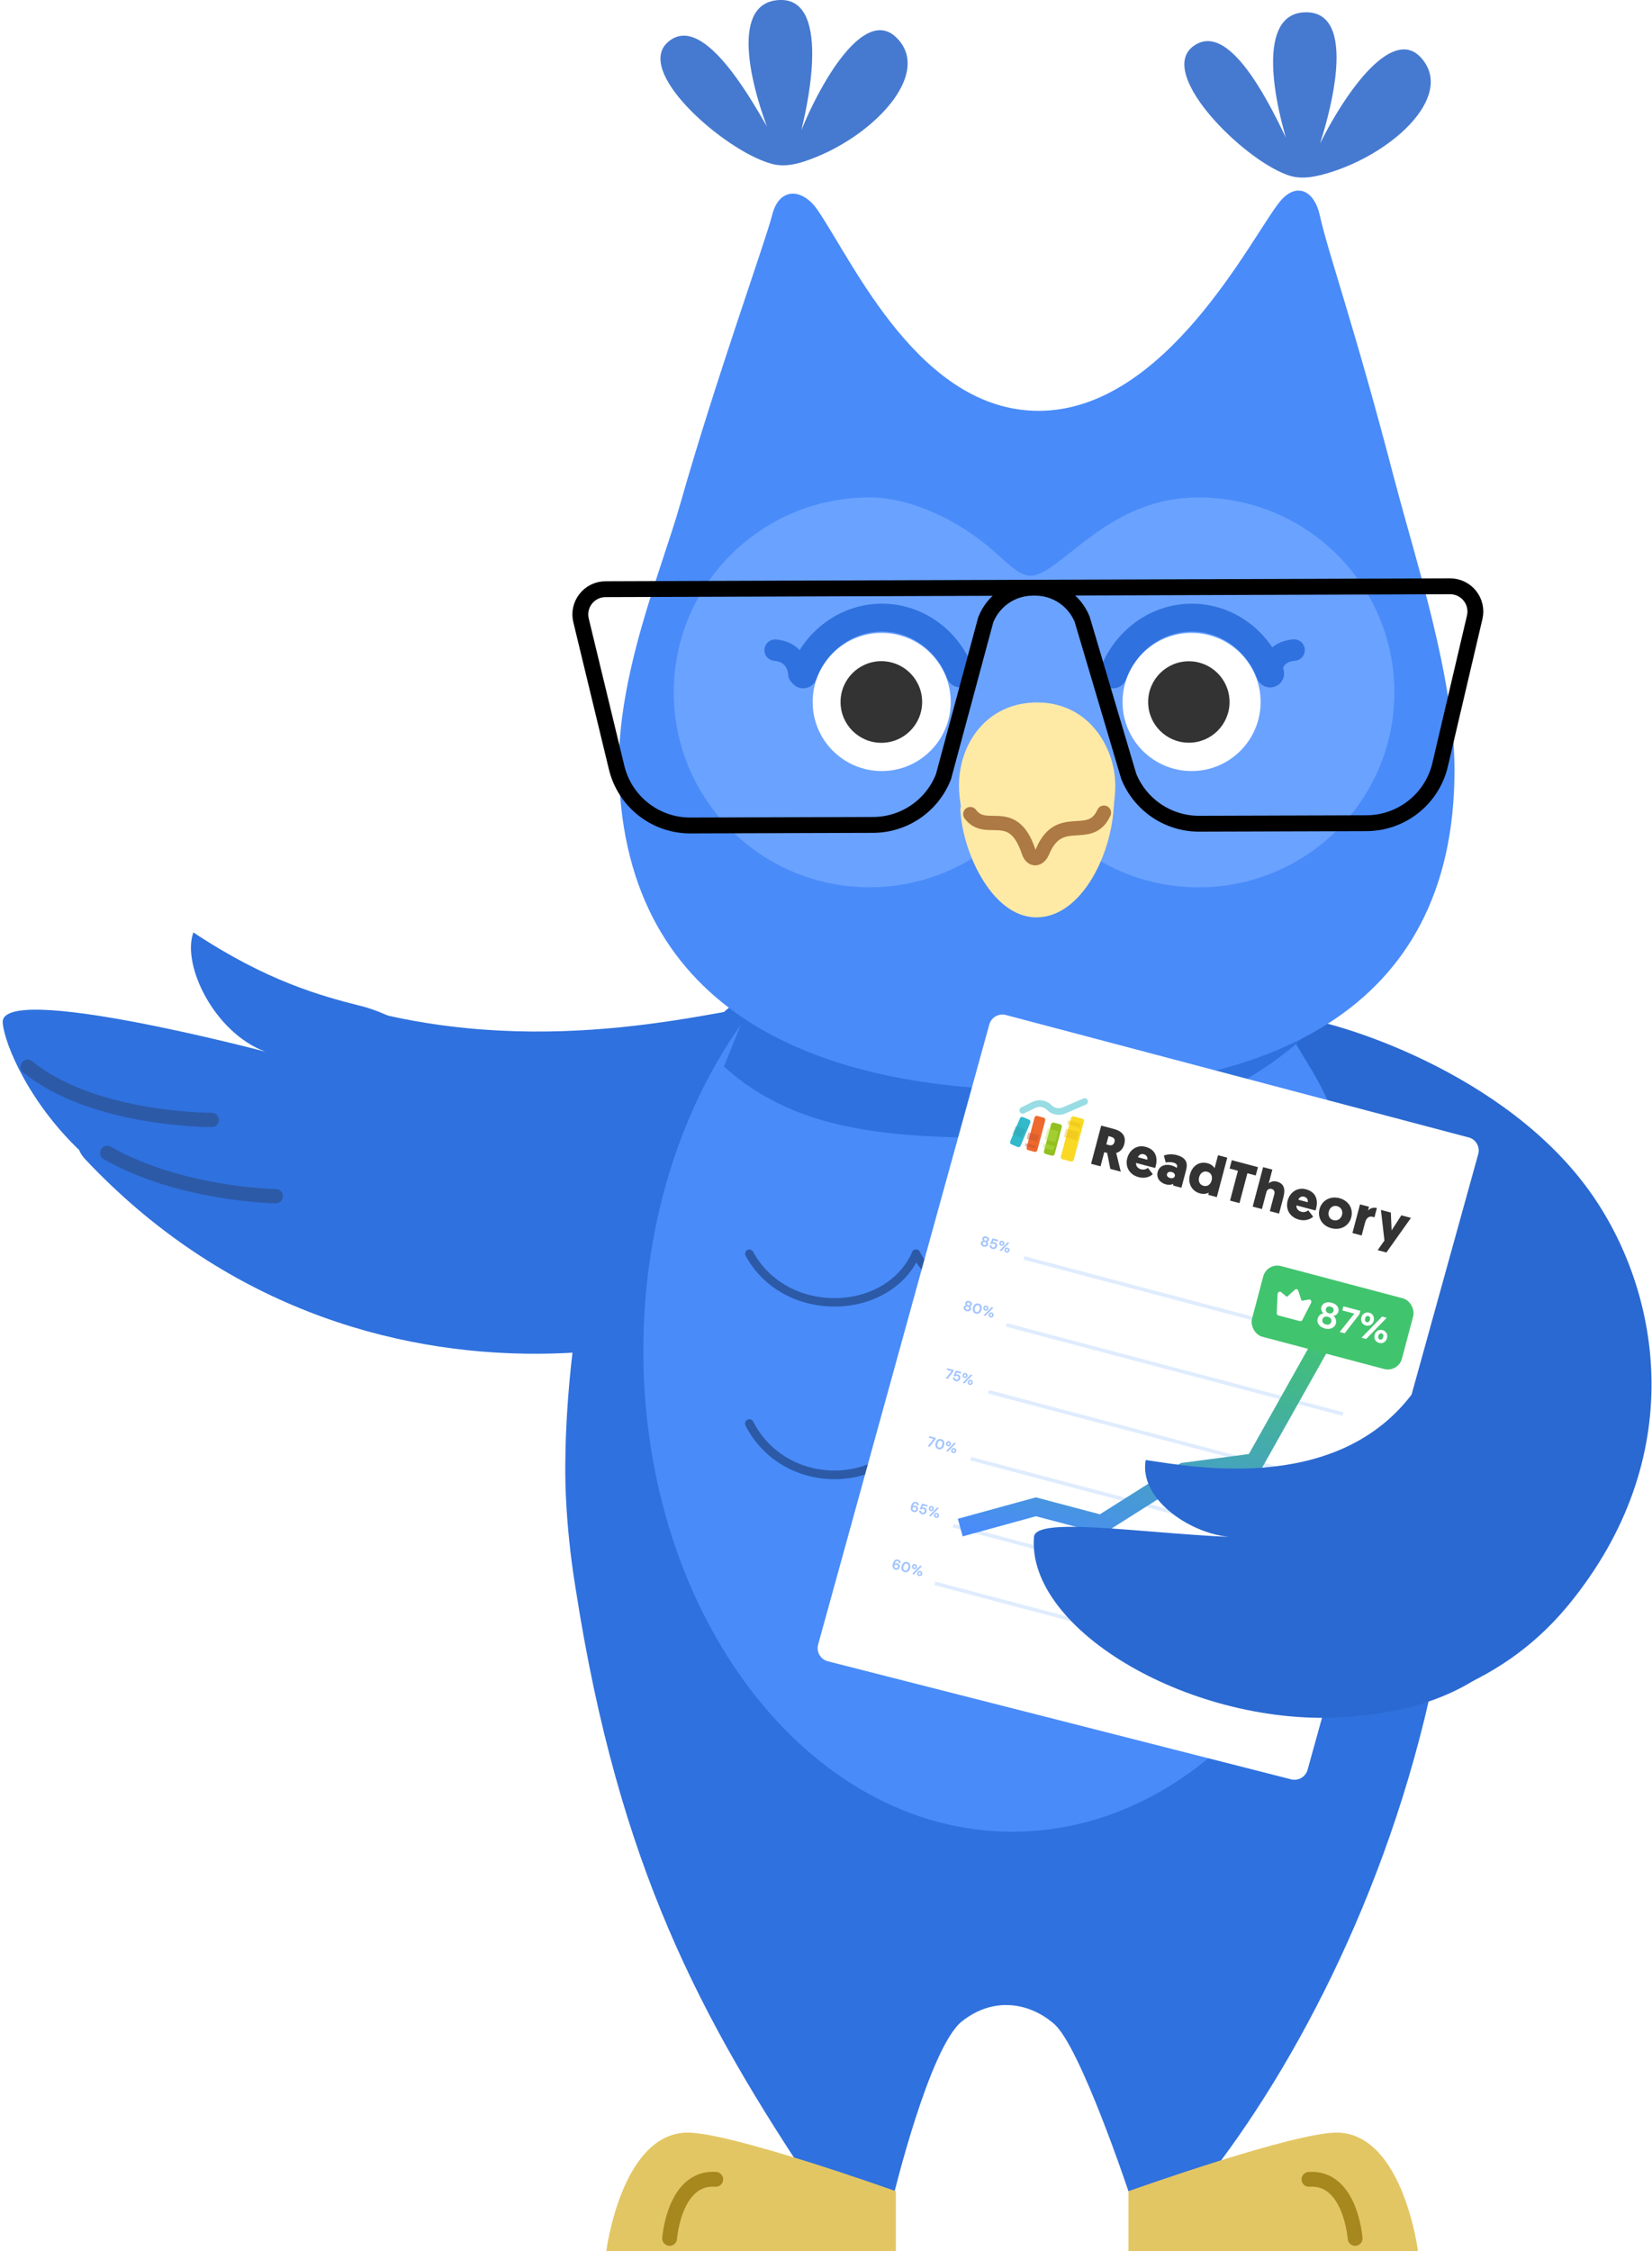 <svg width="453" height="617" viewBox="0 0 453 617" fill="none" xmlns="http://www.w3.org/2000/svg">
<g clip-path="url(#clip0_7536_5399)">
<path d="M98.861 275.714C88.13 272.985 73.248 269.004 53.026 255.57C49.789 264.526 58.744 283.011 72.752 288.259C72.752 288.259 -0.028 269.004 0.743 280.296C1.513 291.588 28.797 349.146 98.6 334.642C116.237 330.974 127.398 317.358 125.244 302.006C122.803 284.604 106.746 277.698 98.835 275.687L98.861 275.714Z" fill="#2F71DE"/>
<path d="M98.862 276.522C151.695 290.83 198.456 276.065 212.124 275.295C265.583 272.266 257.594 323.192 239.878 340.751C207.66 372.669 98.458 397.238 23.59 317.983C11.462 305.151 55.691 311.195 78.693 303.088C95.847 297.044 90.703 274.316 98.862 276.522Z" fill="#2F71DE"/>
<path d="M58.056 306.978C58.056 306.978 25.55 307.096 7.6 292.409" stroke="#2C5AA7" stroke-width="3.916" stroke-linecap="round"/>
<path d="M75.615 327.867C75.615 327.867 49.454 327.489 29.415 316.014" stroke="#2C5AA7" stroke-width="3.916" stroke-linecap="round"/>
<path d="M168.402 321.613C187.684 274.616 220.242 252.867 280.045 252.933C333.961 252.998 366.662 272.058 386.479 315.778C397.197 339.432 403.581 380.137 400.944 412.995C399.678 428.7 397.223 444.718 393.124 460.07C380.54 520.004 352.903 570.512 328.138 600.76L309.431 600.603C309.431 600.603 296.246 561.047 289.092 554.781C282.408 548.933 272.513 547.105 263.766 554.05C254.784 561.178 244.889 602.339 244.889 602.339L223.819 600.616C191.992 553.123 169.695 511.44 157.88 435.645C156.418 426.768 155.556 418.191 155.178 410.241C154.173 389.262 157.475 348.257 168.402 321.626V321.613Z" fill="#2F71DE"/>
<path d="M187.8 584.547C198.935 583.894 245.658 600.604 245.658 600.604V617H166.26C166.26 617 170.241 585.578 187.8 584.547Z" fill="#E3C664"/>
<path d="M367.289 584.547C356.153 583.894 309.43 600.604 309.43 600.604V617H388.829C388.829 617 384.847 585.578 367.289 584.547Z" fill="#E3C664"/>
<path d="M327.251 12.649C337.578 5.078 349.51 30.365 356.781 46.918C356.102 45.221 355.032 45.221 354.353 43.263C348.805 27.101 344.745 3.825 357.773 3.368C372.42 2.859 365.554 30.743 359.327 46.879C360.136 44.947 359.457 44.594 360.462 42.44C368.152 25.978 381.546 7.062 389.561 15.704C399.496 26.396 380.932 43.197 362.303 47.949C356.455 49.437 353.778 48.354 351.337 47.257C338.988 41.774 317.46 19.83 327.238 12.649H327.251Z" fill="#467AD0"/>
<path d="M183.253 11.447C193.017 3.171 206.699 27.57 215.106 43.575C214.31 41.917 213.239 42.008 212.43 40.089C205.772 24.358 200.093 1.422 213.056 0.051C227.625 -1.49 222.73 26.813 217.638 43.34C218.317 41.356 217.612 41.042 218.461 38.836C224.975 21.878 237.025 2.074 245.628 10.129C256.28 20.103 238.944 38.157 220.693 44.202C214.962 46.094 212.221 45.194 209.701 44.28C196.999 39.672 173.984 19.293 183.253 11.447Z" fill="#467AD0"/>
<path d="M277.606 502.068C221.715 502.068 176.407 443.024 176.407 370.19C176.407 297.356 221.715 238.313 277.606 238.313C333.497 238.313 378.806 297.356 378.806 370.19C378.806 443.024 333.497 502.068 277.606 502.068Z" fill="#498BF9"/>
<path d="M367.673 343.637C359.918 361.038 331.786 361.796 321.956 343.637" stroke="#2C5AA7" stroke-width="2.311" stroke-linecap="round"/>
<path d="M369.02 390.191C361.265 408.533 333.132 409.342 323.302 390.191" stroke="#2C5AA7" stroke-width="2.376" stroke-linecap="round"/>
<path d="M332.286 440.267C324.531 456.689 296.399 457.407 286.568 440.267" stroke="#2C5AA7" stroke-width="2.245" stroke-linecap="round"/>
<path d="M366.426 306.979C378.331 340.412 393.971 372.787 374.467 396.064C357.327 416.533 304.612 400.006 300.526 407.225C297.04 413.387 315.304 423.7 315.304 423.7C315.304 423.7 268.999 416.585 268.281 421.559C264.639 446.95 305.578 468.491 347.418 470.579C388.357 472.629 414.127 459.483 430.315 439.64C463.056 399.51 455.536 355.059 436.855 327.879C413.187 293.441 364.794 279.538 355.786 278.964C347.288 278.415 360.851 291.353 366.413 306.992L366.426 306.979Z" fill="#2A69D1"/>
<path fill-rule="evenodd" clip-rule="evenodd" d="M196.57 246.029H382.585C367.794 289.945 325.08 311.877 278.018 311.877C247.118 311.877 219.35 311.224 198.515 292.334L211.792 259.41C211.792 259.41 209.586 255.481 196.57 246.042V246.029Z" fill="#2F71DE"/>
<path d="M296.898 343.637C289.144 361.038 261.011 361.796 251.181 343.637" stroke="#2C5AA7" stroke-width="2.311" stroke-linecap="round"/>
<path d="M251.197 343.637C243.443 361.038 215.31 361.796 205.48 343.637" stroke="#2C5AA7" stroke-width="2.311" stroke-linecap="round"/>
<path d="M298.245 390.191C290.491 408.533 262.358 409.342 252.528 390.191" stroke="#2C5AA7" stroke-width="2.376" stroke-linecap="round"/>
<path d="M251.197 390.191C243.443 408.533 215.31 409.342 205.48 390.191" stroke="#2C5AA7" stroke-width="2.376" stroke-linecap="round"/>
<path fill-rule="evenodd" clip-rule="evenodd" d="M382.565 132.177C371.377 89.175 364.197 69.423 361.913 59.058C360.372 52.048 355.372 49.789 350.869 55.377C343.205 64.906 319.72 112.634 284.786 112.608C252.189 112.595 234.069 72.021 224.2 57.583C219.996 51.434 213.665 51.343 211.772 58.81C209.879 66.277 196.145 104.292 186.55 138.077C181.394 156.249 169.044 185.165 169.723 211.862C171.407 278.415 225.544 298.819 285.465 298.819C345.386 298.819 398.844 278.571 398.844 211.079C398.844 185.583 387.957 152.868 382.578 132.164L382.565 132.177Z" fill="#498BF9"/>
<path fill-rule="evenodd" clip-rule="evenodd" d="M283.558 218.793C293.127 233.493 309.759 243.218 328.662 243.218C358.322 243.218 382.356 219.302 382.356 189.786C382.356 160.269 358.309 136.353 328.662 136.353C312.448 136.353 301.887 144.747 293.088 151.758C282.214 160.426 281.666 159.251 272.906 151.405C262.88 142.424 249.577 136.34 238.442 136.34C208.782 136.34 184.748 160.256 184.748 189.773C184.748 219.289 208.795 243.205 238.442 243.205C257.358 243.205 273.976 233.48 283.545 218.78L283.558 218.793Z" fill="#6AA2FF"/>
<path d="M326.746 211.342C316.292 211.342 307.817 202.867 307.817 192.413C307.817 181.958 316.292 173.483 326.746 173.483C337.201 173.483 345.676 181.958 345.676 192.413C345.676 202.867 337.201 211.342 326.746 211.342Z" fill="white"/>
<path d="M325.998 203.575C319.834 203.575 314.836 198.578 314.836 192.413C314.836 186.249 319.834 181.251 325.998 181.251C332.162 181.251 337.16 186.249 337.16 192.413C337.16 198.578 332.162 203.575 325.998 203.575Z" fill="#333333"/>
<path d="M241.771 211.342C231.317 211.342 222.842 202.867 222.842 192.413C222.842 181.958 231.317 173.483 241.771 173.483C252.225 173.483 260.7 181.958 260.7 192.413C260.7 202.867 252.225 211.342 241.771 211.342Z" fill="white"/>
<path d="M263.309 184.591C259.915 175.622 251.573 169.291 241.821 169.291C232.07 169.291 223.571 175.74 220.242 184.839" stroke="#2F71DE" stroke-width="7.65" stroke-linecap="round" stroke-linejoin="round"/>
<path d="M348.285 184.591C344.89 175.622 336.549 169.291 326.797 169.291C317.045 169.291 308.546 175.74 305.218 184.839" stroke="#2F71DE" stroke-width="7.65" stroke-linecap="round" stroke-linejoin="round"/>
<path d="M241.677 203.6C235.499 203.6 230.49 198.591 230.49 192.412C230.49 186.234 235.499 181.225 241.677 181.225C247.856 181.225 252.865 186.234 252.865 192.412C252.865 198.591 247.856 203.6 241.677 203.6Z" fill="#333333"/>
<path d="M305.828 215.142C305.828 229.398 296.389 250.142 283.752 250.142C271.115 250.142 263.022 226.682 262.969 215.403C262.917 203.915 270.515 192.545 284.392 192.545C298.948 192.545 305.815 205.403 305.815 215.142H305.828Z" fill="#FEEAA5"/>
<path d="M305.476 219.016C305.476 233.272 296.82 251.444 284.197 251.444C271.573 251.444 263.374 232.227 263.322 220.948C266.586 229.29 271.964 237.932 284.197 237.932C295.724 237.932 302.917 227.671 305.476 219.016Z" fill="#FEEAA5"/>
<path d="M266.069 223.142C270.39 229.042 277.727 220.439 282.061 233.442C282.857 235.909 284.894 235.752 285.86 233.442C290.533 222.215 298.901 231.17 302.713 222.75" stroke="#AD7944" stroke-width="3.916" stroke-linecap="round"/>
<path d="M166.04 161.496L397.616 160.7C402.094 160.687 405.41 164.851 404.378 169.212L394.901 209.603C392.707 218.963 384.365 225.595 374.744 225.634L328.844 225.777C320.359 225.803 312.722 220.673 309.523 212.814L296.743 169.734C294.615 164.499 289.524 161.079 283.858 161.092H283.153C277.461 161.118 272.37 164.616 270.294 169.917L258.715 212.879C255.621 220.83 247.971 226.078 239.433 226.104L189.343 226.26C179.721 226.3 171.34 219.72 169.082 210.373L159.33 170.047C158.273 165.7 161.562 161.509 166.04 161.496Z" stroke="black" stroke-width="4.347"/>
<path d="M402.696 311.758L275.819 278.207C273.847 277.685 271.811 278.847 271.276 280.818L224.344 450.75C223.783 452.76 224.997 454.836 227.02 455.358L354.042 487.708C356.013 488.204 358.01 487.042 358.559 485.084L405.346 316.353C405.908 314.355 404.72 312.28 402.709 311.744L402.696 311.758Z" fill="white"/>
<rect x="261.478" y="417.693" width="95.508" height="1" transform="rotate(14.83 261.478 417.693)" fill="#DFECFE"/>
<rect x="256.477" y="433.502" width="95.508" height="1" transform="rotate(14.83 256.477 433.502)" fill="#DFECFE"/>
<rect x="266.339" y="399.344" width="95.508" height="1" transform="rotate(14.83 266.339 399.344)" fill="#DFECFE"/>
<rect x="271.191" y="381" width="95.508" height="1" transform="rotate(14.83 271.191 381)" fill="#DFECFE"/>
<rect x="276.058" y="362.655" width="95.508" height="1" transform="rotate(14.83 276.058 362.655)" fill="#DFECFE"/>
<rect x="280.917" y="344.309" width="95.508" height="1" transform="rotate(14.83 280.917 344.309)" fill="#DFECFE"/>
<path d="M269.731 341.694C269.55 341.646 269.393 341.568 269.259 341.462C269.129 341.356 269.036 341.232 268.981 341.089C268.926 340.946 268.919 340.795 268.961 340.637C268.99 340.527 269.035 340.432 269.094 340.352C269.156 340.273 269.229 340.207 269.314 340.156C269.399 340.104 269.492 340.073 269.593 340.062C269.493 339.978 269.42 339.876 269.374 339.758C269.332 339.64 269.327 339.518 269.36 339.393C269.393 339.268 269.459 339.159 269.557 339.068C269.655 338.976 269.781 338.915 269.934 338.884C270.087 338.854 270.264 338.865 270.466 338.919C270.668 338.972 270.828 339.05 270.946 339.152C271.063 339.255 271.142 339.37 271.182 339.498C271.222 339.626 271.225 339.753 271.192 339.878C271.16 340.001 271.094 340.104 270.996 340.187C270.9 340.268 270.788 340.32 270.659 340.344C270.741 340.406 270.806 340.481 270.854 340.568C270.905 340.652 270.937 340.744 270.949 340.843C270.964 340.943 270.956 341.047 270.927 341.157C270.885 341.316 270.804 341.443 270.683 341.539C270.564 341.637 270.422 341.699 270.256 341.726C270.09 341.753 269.915 341.742 269.731 341.694ZM269.846 341.26C270.004 341.302 270.133 341.296 270.233 341.24C270.332 341.184 270.398 341.098 270.429 340.98C270.463 340.85 270.448 340.736 270.383 340.64C270.322 340.542 270.216 340.473 270.065 340.433C269.917 340.393 269.789 340.401 269.682 340.454C269.578 340.506 269.509 340.597 269.474 340.727C269.443 340.845 269.458 340.953 269.52 341.051C269.581 341.149 269.69 341.219 269.846 341.26ZM270.166 340.053C270.296 340.088 270.404 340.081 270.491 340.033C270.58 339.985 270.639 339.909 270.666 339.804C270.696 339.692 270.683 339.596 270.628 339.515C270.576 339.433 270.485 339.375 270.354 339.34C270.227 339.306 270.119 339.312 270.03 339.357C269.942 339.399 269.883 339.478 269.853 339.593C269.826 339.695 269.839 339.789 269.893 339.874C269.947 339.96 270.038 340.019 270.166 340.053ZM272.168 342.339C271.974 342.287 271.814 342.208 271.69 342.101C271.567 341.995 271.483 341.872 271.435 341.73C271.388 341.589 271.378 341.441 271.406 341.284L271.912 341.418C271.903 341.522 271.932 341.62 271.998 341.711C272.064 341.803 272.161 341.865 272.289 341.899C272.381 341.923 272.467 341.922 272.548 341.894C272.63 341.866 272.699 341.819 272.758 341.753C272.817 341.684 272.86 341.599 272.887 341.5C272.914 341.397 272.917 341.304 272.895 341.219C272.877 341.135 272.838 341.063 272.78 341.004C272.724 340.945 272.653 340.905 272.566 340.882C272.456 340.852 272.355 340.854 272.261 340.887C272.171 340.918 272.1 340.966 272.047 341.031L271.545 340.898L272.174 339.42L273.68 339.819L273.56 340.271L272.437 339.974L272.168 340.542C272.24 340.498 272.328 340.471 272.432 340.46C272.536 340.447 272.648 340.456 272.765 340.487C272.911 340.526 273.03 340.585 273.124 340.664C273.219 340.741 273.29 340.833 273.339 340.938C273.388 341.042 273.416 341.153 273.423 341.272C273.43 341.389 273.418 341.508 273.386 341.628C273.349 341.768 273.29 341.891 273.211 341.995C273.133 342.101 273.04 342.185 272.93 342.249C272.823 342.314 272.704 342.355 272.574 342.372C272.446 342.388 272.311 342.377 272.168 342.339ZM274.059 342.79L276.275 340.506L276.777 340.639L274.561 342.923L274.059 342.79ZM275.963 343.343C275.838 343.31 275.731 343.253 275.643 343.173C275.558 343.09 275.5 342.99 275.468 342.872C275.437 342.752 275.44 342.621 275.478 342.481C275.515 342.338 275.577 342.223 275.663 342.136C275.749 342.05 275.849 341.993 275.963 341.965C276.08 341.936 276.201 341.938 276.326 341.971C276.451 342.005 276.556 342.062 276.641 342.145C276.726 342.225 276.785 342.324 276.817 342.442C276.848 342.559 276.845 342.69 276.807 342.833C276.77 342.974 276.708 343.088 276.622 343.178C276.536 343.264 276.436 343.322 276.321 343.352C276.207 343.38 276.088 343.377 275.963 343.343ZM276.053 342.986C276.104 343 276.153 342.999 276.198 342.983C276.243 342.968 276.283 342.939 276.319 342.896C276.355 342.854 276.382 342.797 276.401 342.725C276.421 342.651 276.426 342.587 276.415 342.532C276.409 342.476 276.388 342.429 276.354 342.393C276.322 342.357 276.281 342.333 276.23 342.319C276.181 342.306 276.133 342.307 276.086 342.322C276.04 342.337 276 342.368 275.963 342.413C275.927 342.455 275.9 342.513 275.88 342.587C275.861 342.659 275.857 342.722 275.867 342.777C275.877 342.831 275.898 342.876 275.929 342.912C275.963 342.949 276.005 342.973 276.053 342.986ZM274.528 341.467C274.405 341.434 274.3 341.376 274.213 341.293C274.128 341.21 274.069 341.11 274.034 340.991C274.003 340.874 274.006 340.745 274.043 340.604C274.081 340.458 274.143 340.343 274.228 340.259C274.317 340.173 274.418 340.116 274.533 340.086C274.65 340.057 274.771 340.059 274.896 340.092C275.021 340.125 275.125 340.182 275.207 340.264C275.292 340.347 275.35 340.447 275.382 340.565C275.417 340.681 275.415 340.811 275.376 340.957C275.339 341.098 275.276 341.211 275.188 341.297C275.102 341.384 275.002 341.442 274.888 341.472C274.773 341.501 274.653 341.5 274.528 341.467ZM274.622 341.11C274.671 341.123 274.718 341.122 274.763 341.106C274.81 341.092 274.852 341.063 274.888 341.021C274.924 340.978 274.951 340.921 274.97 340.85C274.991 340.773 274.996 340.707 274.985 340.653C274.975 340.598 274.953 340.552 274.919 340.516C274.888 340.48 274.847 340.456 274.799 340.443C274.75 340.43 274.702 340.431 274.655 340.446C274.61 340.461 274.569 340.492 274.532 340.537C274.496 340.579 274.469 340.637 274.449 340.712C274.43 340.783 274.426 340.846 274.436 340.901C274.446 340.955 274.467 341.001 274.498 341.036C274.532 341.073 274.574 341.097 274.622 341.11Z" fill="#A4C5FC"/>
<path d="M265.047 359.386C264.865 359.338 264.708 359.261 264.575 359.154C264.444 359.049 264.351 358.924 264.296 358.781C264.241 358.638 264.235 358.488 264.277 358.329C264.306 358.219 264.35 358.124 264.409 358.044C264.471 357.965 264.545 357.9 264.629 357.848C264.714 357.797 264.807 357.766 264.909 357.754C264.808 357.67 264.735 357.569 264.69 357.45C264.647 357.332 264.643 357.211 264.676 357.085C264.709 356.96 264.774 356.852 264.872 356.76C264.971 356.669 265.096 356.607 265.249 356.577C265.402 356.546 265.58 356.558 265.781 356.611C265.983 356.665 266.143 356.743 266.261 356.845C266.379 356.947 266.458 357.062 266.498 357.19C266.537 357.319 266.541 357.445 266.508 357.57C266.475 357.693 266.41 357.796 266.311 357.879C266.216 357.961 266.103 358.013 265.974 358.036C266.056 358.099 266.121 358.174 266.169 358.26C266.221 358.345 266.252 358.437 266.264 358.536C266.279 358.635 266.272 358.74 266.243 358.85C266.201 359.008 266.119 359.136 265.998 359.232C265.879 359.329 265.737 359.391 265.571 359.418C265.406 359.446 265.231 359.435 265.047 359.386ZM265.161 358.953C265.32 358.995 265.449 358.988 265.548 358.932C265.648 358.877 265.713 358.79 265.744 358.673C265.779 358.542 265.764 358.429 265.699 358.332C265.637 358.234 265.531 358.165 265.381 358.125C265.232 358.086 265.105 358.093 264.998 358.147C264.894 358.199 264.824 358.29 264.79 358.42C264.759 358.537 264.774 358.645 264.835 358.744C264.897 358.842 265.006 358.912 265.161 358.953ZM265.481 357.746C265.611 357.78 265.72 357.773 265.806 357.725C265.896 357.678 265.954 357.602 265.982 357.497C266.011 357.384 265.999 357.288 265.943 357.208C265.891 357.126 265.8 357.067 265.67 357.033C265.542 356.999 265.434 357.005 265.345 357.049C265.258 357.092 265.199 357.171 265.168 357.286C265.141 357.388 265.155 357.482 265.208 357.567C265.262 357.652 265.353 357.712 265.481 357.746ZM267.61 360.065C267.367 360 267.173 359.886 267.028 359.722C266.883 359.558 266.791 359.36 266.751 359.128C266.714 358.894 266.732 358.64 266.805 358.367C266.877 358.093 266.987 357.865 267.133 357.683C267.283 357.498 267.461 357.37 267.666 357.299C267.873 357.228 268.099 357.225 268.345 357.29C268.59 357.355 268.784 357.469 268.927 357.633C269.072 357.797 269.163 357.996 269.199 358.23C269.239 358.462 269.223 358.714 269.15 358.988C269.078 359.261 268.967 359.49 268.817 359.675C268.67 359.857 268.493 359.984 268.285 360.055C268.08 360.126 267.855 360.13 267.61 360.065ZM267.733 359.601C267.861 359.635 267.983 359.628 268.1 359.579C268.217 359.528 268.321 359.441 268.411 359.317C268.504 359.194 268.575 359.038 268.625 358.849C268.676 358.657 268.691 358.486 268.671 358.336C268.654 358.184 268.606 358.058 268.529 357.958C268.451 357.858 268.349 357.791 268.221 357.758C268.093 357.724 267.971 357.731 267.854 357.779C267.738 357.828 267.633 357.913 267.54 358.037C267.451 358.158 267.38 358.314 267.33 358.506C267.28 358.695 267.263 358.866 267.28 359.018C267.3 359.171 267.348 359.298 267.425 359.401C267.502 359.5 267.605 359.567 267.733 359.601ZM269.688 360.566L271.905 358.282L272.407 358.415L270.191 360.699L269.688 360.566ZM271.593 361.119C271.467 361.086 271.361 361.029 271.273 360.948C271.188 360.866 271.13 360.766 271.098 360.648C271.067 360.528 271.07 360.397 271.107 360.257C271.145 360.114 271.207 359.999 271.293 359.912C271.379 359.825 271.479 359.768 271.592 359.741C271.71 359.712 271.831 359.714 271.956 359.747C272.081 359.78 272.186 359.838 272.271 359.921C272.356 360.001 272.415 360.1 272.447 360.217C272.478 360.335 272.475 360.466 272.437 360.609C272.4 360.749 272.338 360.864 272.252 360.953C272.166 361.04 272.066 361.098 271.951 361.128C271.837 361.155 271.718 361.152 271.593 361.119ZM271.683 360.762C271.734 360.775 271.782 360.774 271.827 360.759C271.873 360.744 271.913 360.715 271.949 360.672C271.985 360.63 272.012 360.573 272.031 360.501C272.051 360.427 272.055 360.363 272.045 360.308C272.038 360.252 272.018 360.205 271.984 360.169C271.952 360.133 271.911 360.108 271.86 360.095C271.811 360.082 271.763 360.083 271.715 360.098C271.67 360.113 271.63 360.143 271.593 360.188C271.557 360.231 271.529 360.289 271.51 360.363C271.491 360.435 271.486 360.498 271.497 360.552C271.507 360.607 271.528 360.652 271.559 360.688C271.593 360.724 271.635 360.749 271.683 360.762ZM270.158 359.242C270.035 359.21 269.93 359.152 269.843 359.069C269.758 358.986 269.699 358.886 269.664 358.767C269.633 358.649 269.635 358.52 269.673 358.38C269.711 358.234 269.773 358.119 269.858 358.035C269.947 357.949 270.048 357.891 270.163 357.861C270.28 357.832 270.401 357.834 270.526 357.867C270.651 357.901 270.755 357.958 270.837 358.04C270.922 358.123 270.98 358.223 271.012 358.341C271.047 358.456 271.045 358.587 271.006 358.733C270.969 358.873 270.906 358.987 270.818 359.073C270.732 359.159 270.632 359.217 270.517 359.247C270.403 359.277 270.283 359.275 270.158 359.242ZM270.252 358.886C270.301 358.899 270.348 358.897 270.393 358.882C270.44 358.867 270.482 358.839 270.518 358.796C270.554 358.754 270.581 358.697 270.6 358.625C270.62 358.549 270.625 358.483 270.615 358.428C270.605 358.374 270.583 358.328 270.549 358.292C270.517 358.256 270.477 358.232 270.429 358.219C270.38 358.206 270.332 358.207 270.284 358.222C270.239 358.237 270.199 358.267 270.162 358.312C270.126 358.355 270.098 358.413 270.079 358.487C270.06 358.559 270.055 358.622 270.066 358.677C270.076 358.731 270.097 358.776 270.128 358.812C270.162 358.848 270.204 358.873 270.252 358.886Z" fill="#A4C5FC"/>
<path d="M259.332 377.803L260.91 375.822L259.611 375.478L259.728 375.037L261.556 375.521L261.459 375.885L259.868 377.945L259.332 377.803ZM262.082 378.581C261.887 378.529 261.728 378.45 261.603 378.343C261.481 378.237 261.396 378.113 261.349 377.972C261.301 377.831 261.291 377.682 261.319 377.526L261.825 377.66C261.817 377.764 261.845 377.862 261.911 377.953C261.977 378.044 262.074 378.107 262.202 378.141C262.294 378.165 262.381 378.163 262.462 378.136C262.543 378.108 262.613 378.061 262.671 377.994C262.731 377.925 262.774 377.841 262.8 377.741C262.827 377.639 262.83 377.546 262.809 377.461C262.79 377.376 262.752 377.305 262.693 377.246C262.638 377.187 262.567 377.146 262.48 377.123C262.37 377.094 262.268 377.096 262.175 377.129C262.085 377.16 262.013 377.208 261.96 377.273L261.458 377.14L262.087 375.662L263.594 376.061L263.474 376.513L262.351 376.216L262.081 376.784C262.153 376.74 262.241 376.713 262.345 376.702C262.45 376.689 262.561 376.698 262.678 376.729C262.824 376.767 262.944 376.827 263.038 376.906C263.132 376.983 263.204 377.074 263.252 377.18C263.301 377.283 263.329 377.395 263.336 377.514C263.343 377.631 263.331 377.749 263.299 377.869C263.262 378.01 263.204 378.133 263.124 378.237C263.047 378.343 262.953 378.427 262.843 378.491C262.736 378.556 262.617 378.597 262.487 378.614C262.36 378.63 262.225 378.618 262.082 378.581ZM263.972 379.032L266.189 376.748L266.691 376.881L264.474 379.165L263.972 379.032ZM265.876 379.585C265.751 379.552 265.644 379.495 265.556 379.414C265.472 379.332 265.413 379.232 265.382 379.114C265.351 378.994 265.354 378.863 265.391 378.723C265.429 378.58 265.491 378.465 265.577 378.378C265.662 378.291 265.762 378.234 265.876 378.207C265.993 378.178 266.114 378.18 266.239 378.213C266.365 378.246 266.47 378.304 266.554 378.387C266.64 378.467 266.698 378.566 266.73 378.683C266.762 378.801 266.759 378.932 266.721 379.075C266.684 379.215 266.622 379.33 266.535 379.419C266.449 379.506 266.349 379.564 266.235 379.594C266.121 379.621 266.001 379.618 265.876 379.585ZM265.967 379.228C266.018 379.241 266.066 379.24 266.111 379.225C266.156 379.21 266.197 379.181 266.232 379.138C266.268 379.096 266.296 379.039 266.315 378.967C266.334 378.893 266.339 378.829 266.329 378.774C266.322 378.718 266.301 378.671 266.267 378.635C266.236 378.599 266.194 378.574 266.143 378.561C266.095 378.548 266.047 378.549 265.999 378.564C265.954 378.579 265.913 378.609 265.877 378.654C265.841 378.697 265.813 378.755 265.793 378.829C265.774 378.901 265.77 378.964 265.78 379.018C265.79 379.073 265.811 379.118 265.843 379.154C265.877 379.19 265.918 379.215 265.967 379.228ZM264.441 377.708C264.319 377.676 264.214 377.618 264.126 377.535C264.042 377.452 263.982 377.352 263.948 377.233C263.916 377.115 263.919 376.986 263.956 376.846C263.995 376.7 264.057 376.585 264.142 376.501C264.23 376.415 264.332 376.357 264.446 376.327C264.563 376.298 264.684 376.3 264.81 376.333C264.935 376.367 265.038 376.424 265.121 376.506C265.205 376.589 265.264 376.689 265.295 376.807C265.33 376.922 265.328 377.053 265.29 377.199C265.253 377.339 265.19 377.453 265.102 377.539C265.016 377.625 264.916 377.684 264.801 377.713C264.686 377.743 264.567 377.741 264.441 377.708ZM264.536 377.352C264.584 377.365 264.631 377.363 264.676 377.348C264.724 377.333 264.766 377.305 264.801 377.262C264.837 377.22 264.865 377.163 264.884 377.091C264.904 377.015 264.909 376.949 264.899 376.894C264.889 376.84 264.867 376.794 264.832 376.758C264.801 376.722 264.761 376.698 264.712 376.685C264.664 376.672 264.616 376.673 264.568 376.688C264.523 376.703 264.482 376.733 264.446 376.778C264.41 376.821 264.382 376.879 264.362 376.953C264.343 377.025 264.339 377.088 264.349 377.143C264.359 377.197 264.38 377.242 264.412 377.278C264.446 377.314 264.487 377.339 264.536 377.352Z" fill="#A4C5FC"/>
<path d="M254.404 396.397L255.983 394.415L254.683 394.071L254.8 393.631L256.628 394.115L256.532 394.479L254.941 396.539L254.404 396.397ZM257.352 397.226C257.109 397.162 256.915 397.048 256.77 396.884C256.625 396.719 256.532 396.521 256.492 396.289C256.456 396.055 256.474 395.802 256.546 395.528C256.619 395.255 256.728 395.027 256.875 394.844C257.025 394.66 257.202 394.532 257.407 394.46C257.615 394.389 257.841 394.386 258.086 394.451C258.332 394.516 258.526 394.631 258.668 394.794C258.813 394.958 258.904 395.157 258.941 395.391C258.981 395.623 258.964 395.876 258.892 396.149C258.819 396.423 258.708 396.652 258.558 396.836C258.411 397.019 258.234 397.146 258.027 397.216C257.822 397.288 257.597 397.291 257.352 397.226ZM257.474 396.763C257.602 396.796 257.724 396.789 257.841 396.741C257.959 396.69 258.062 396.602 258.153 396.479C258.245 396.356 258.317 396.199 258.367 396.01C258.417 395.819 258.433 395.648 258.412 395.497C258.395 395.345 258.348 395.219 258.27 395.119C258.193 395.02 258.09 394.953 257.963 394.919C257.835 394.885 257.713 394.892 257.596 394.941C257.479 394.989 257.374 395.075 257.282 395.198C257.192 395.319 257.122 395.476 257.071 395.667C257.021 395.856 257.005 396.027 257.022 396.179C257.042 396.332 257.09 396.46 257.167 396.562C257.244 396.662 257.347 396.729 257.474 396.763ZM259.43 397.727L261.647 395.443L262.149 395.576L259.932 397.86L259.43 397.727ZM261.334 398.281C261.209 398.248 261.102 398.191 261.014 398.11C260.93 398.027 260.871 397.927 260.84 397.809C260.809 397.689 260.812 397.559 260.849 397.418C260.887 397.275 260.949 397.16 261.035 397.074C261.12 396.987 261.22 396.93 261.334 396.903C261.451 396.874 261.572 396.876 261.697 396.909C261.823 396.942 261.928 397 262.012 397.082C262.098 397.162 262.156 397.261 262.188 397.379C262.22 397.497 262.217 397.627 262.179 397.77C262.142 397.911 262.08 398.026 261.993 398.115C261.907 398.202 261.807 398.26 261.693 398.29C261.579 398.317 261.459 398.314 261.334 398.281ZM261.425 397.923C261.476 397.937 261.524 397.936 261.569 397.92C261.614 397.905 261.655 397.876 261.69 397.834C261.726 397.791 261.754 397.734 261.773 397.663C261.792 397.589 261.797 397.524 261.787 397.47C261.78 397.413 261.759 397.367 261.725 397.33C261.694 397.295 261.652 397.27 261.601 397.256C261.553 397.244 261.505 397.244 261.457 397.259C261.412 397.275 261.371 397.305 261.335 397.35C261.299 397.392 261.271 397.451 261.251 397.525C261.232 397.596 261.228 397.659 261.238 397.714C261.248 397.769 261.269 397.814 261.301 397.849C261.335 397.886 261.376 397.91 261.425 397.923ZM259.899 396.404C259.777 396.371 259.672 396.314 259.584 396.23C259.5 396.148 259.44 396.047 259.406 395.929C259.374 395.811 259.377 395.682 259.414 395.541C259.453 395.396 259.515 395.281 259.6 395.197C259.688 395.111 259.79 395.053 259.904 395.023C260.021 394.994 260.142 394.996 260.268 395.029C260.393 395.062 260.496 395.12 260.579 395.202C260.663 395.284 260.722 395.384 260.753 395.502C260.788 395.618 260.786 395.749 260.748 395.894C260.711 396.035 260.648 396.148 260.56 396.234C260.474 396.321 260.374 396.379 260.259 396.409C260.144 396.439 260.025 396.437 259.899 396.404ZM259.994 396.047C260.042 396.06 260.089 396.059 260.134 396.044C260.182 396.029 260.224 396 260.259 395.958C260.295 395.915 260.323 395.858 260.342 395.787C260.362 395.71 260.367 395.645 260.357 395.59C260.347 395.535 260.325 395.49 260.291 395.453C260.259 395.418 260.219 395.393 260.17 395.381C260.122 395.368 260.074 395.369 260.026 395.383C259.981 395.399 259.94 395.429 259.904 395.474C259.868 395.516 259.84 395.575 259.82 395.649C259.801 395.72 259.797 395.783 259.807 395.838C259.817 395.893 259.838 395.938 259.87 395.974C259.904 396.01 259.945 396.035 259.994 396.047Z" fill="#A4C5FC"/>
<path d="M250.534 414.441C250.332 414.387 250.171 414.305 250.05 414.194C249.932 414.083 249.847 413.954 249.796 413.806C249.747 413.66 249.724 413.504 249.726 413.341C249.732 413.176 249.756 413.014 249.798 412.855C249.877 412.554 249.989 412.304 250.131 412.107C250.274 411.91 250.44 411.772 250.63 411.694C250.821 411.613 251.029 411.602 251.254 411.662C251.443 411.712 251.593 411.791 251.703 411.9C251.815 412.006 251.891 412.127 251.931 412.264C251.971 412.4 251.98 412.538 251.957 412.677L251.474 412.549C251.483 412.431 251.459 412.333 251.4 412.254C251.342 412.173 251.255 412.117 251.137 412.086C251.027 412.057 250.923 412.065 250.823 412.11C250.724 412.155 250.634 412.237 250.553 412.358C250.474 412.479 250.404 412.64 250.343 412.84C250.342 412.842 250.341 412.846 250.34 412.851C250.339 412.856 250.338 412.86 250.337 412.863C250.396 412.805 250.466 412.758 250.547 412.722C250.627 412.685 250.715 412.664 250.81 412.656C250.905 412.648 251.001 412.657 251.098 412.683C251.246 412.722 251.375 412.795 251.484 412.9C251.592 413.005 251.669 413.134 251.714 413.285C251.759 413.436 251.757 413.601 251.71 413.78C251.667 413.941 251.588 414.081 251.471 414.201C251.358 414.319 251.22 414.401 251.057 414.448C250.895 414.493 250.721 414.49 250.534 414.441ZM250.621 413.988C250.713 414.012 250.799 414.015 250.878 413.995C250.96 413.975 251.03 413.938 251.088 413.882C251.147 413.824 251.189 413.751 251.212 413.665C251.236 413.573 251.236 413.488 251.213 413.411C251.19 413.333 251.147 413.266 251.086 413.209C251.025 413.152 250.948 413.111 250.856 413.086C250.767 413.063 250.681 413.061 250.599 413.08C250.518 413.099 250.446 413.138 250.384 413.195C250.326 413.251 250.285 413.322 250.262 413.409C250.238 413.498 250.238 413.583 250.26 413.663C250.286 413.741 250.33 413.808 250.391 413.866C250.455 413.924 250.532 413.964 250.621 413.988ZM252.839 415.051C252.645 415 252.485 414.92 252.36 414.814C252.238 414.707 252.153 414.584 252.106 414.443C252.058 414.302 252.048 414.153 252.076 413.996L252.582 414.13C252.574 414.234 252.603 414.332 252.669 414.424C252.735 414.515 252.832 414.577 252.959 414.611C253.051 414.636 253.138 414.634 253.219 414.606C253.3 414.578 253.37 414.531 253.429 414.465C253.488 414.396 253.531 414.311 253.557 414.212C253.584 414.11 253.587 414.016 253.566 413.931C253.547 413.847 253.509 413.775 253.451 413.716C253.395 413.658 253.324 413.617 253.237 413.594C253.127 413.565 253.025 413.566 252.932 413.599C252.842 413.63 252.77 413.678 252.717 413.743L252.215 413.61L252.845 412.132L254.351 412.531L254.231 412.983L253.108 412.686L252.839 413.255C252.91 413.211 252.998 413.183 253.102 413.173C253.207 413.159 253.318 413.168 253.436 413.199C253.581 413.238 253.701 413.297 253.795 413.376C253.889 413.453 253.961 413.545 254.009 413.651C254.058 413.754 254.086 413.865 254.093 413.985C254.1 414.101 254.088 414.22 254.056 414.34C254.019 414.48 253.961 414.603 253.881 414.708C253.804 414.813 253.711 414.898 253.601 414.962C253.493 415.026 253.374 415.067 253.244 415.084C253.117 415.1 252.982 415.089 252.839 415.051ZM254.729 415.502L256.946 413.218L257.448 413.351L255.231 415.635L254.729 415.502ZM256.633 416.056C256.508 416.023 256.402 415.966 256.314 415.885C256.229 415.802 256.171 415.702 256.139 415.584C256.108 415.464 256.111 415.334 256.148 415.193C256.186 415.05 256.248 414.935 256.334 414.848C256.42 414.762 256.519 414.705 256.633 414.678C256.75 414.648 256.871 414.65 256.997 414.684C257.122 414.717 257.227 414.775 257.312 414.857C257.397 414.937 257.456 415.036 257.487 415.154C257.519 415.272 257.516 415.402 257.478 415.545C257.441 415.686 257.379 415.801 257.292 415.89C257.207 415.976 257.106 416.035 256.992 416.064C256.878 416.092 256.759 416.089 256.633 416.056ZM256.724 415.698C256.775 415.712 256.823 415.711 256.868 415.695C256.913 415.68 256.954 415.651 256.99 415.609C257.025 415.566 257.053 415.509 257.072 415.438C257.091 415.364 257.096 415.299 257.086 415.245C257.079 415.188 257.059 415.142 257.024 415.105C256.993 415.069 256.952 415.045 256.9 415.031C256.852 415.018 256.804 415.019 256.756 415.034C256.711 415.05 256.67 415.08 256.634 415.125C256.598 415.167 256.57 415.226 256.551 415.3C256.532 415.371 256.527 415.434 256.537 415.489C256.547 415.544 256.568 415.589 256.6 415.624C256.634 415.661 256.675 415.685 256.724 415.698ZM255.199 414.179C255.076 414.146 254.971 414.088 254.884 414.005C254.799 413.923 254.739 413.822 254.705 413.704C254.673 413.586 254.676 413.457 254.713 413.316C254.752 413.171 254.814 413.056 254.899 412.972C254.987 412.886 255.089 412.828 255.203 412.798C255.32 412.769 255.441 412.771 255.567 412.804C255.692 412.837 255.796 412.895 255.878 412.976C255.963 413.059 256.021 413.159 256.053 413.277C256.087 413.393 256.086 413.524 256.047 413.669C256.01 413.81 255.947 413.923 255.859 414.009C255.773 414.096 255.673 414.154 255.558 414.184C255.444 414.214 255.324 414.212 255.199 414.179ZM255.293 413.822C255.341 413.835 255.388 413.834 255.433 413.819C255.481 413.804 255.523 413.775 255.559 413.733C255.594 413.69 255.622 413.633 255.641 413.562C255.661 413.485 255.666 413.419 255.656 413.365C255.646 413.31 255.624 413.265 255.59 413.228C255.558 413.193 255.518 413.168 255.47 413.155C255.421 413.143 255.373 413.144 255.325 413.158C255.28 413.174 255.239 413.204 255.203 413.249C255.167 413.291 255.139 413.35 255.12 413.424C255.101 413.495 255.096 413.558 255.106 413.613C255.117 413.668 255.137 413.713 255.169 413.749C255.203 413.785 255.244 413.809 255.293 413.822Z" fill="#A4C5FC"/>
<path d="M245.534 430.249C245.332 430.196 245.171 430.114 245.05 430.002C244.931 429.892 244.847 429.763 244.795 429.615C244.747 429.468 244.724 429.313 244.726 429.15C244.731 428.984 244.755 428.822 244.797 428.664C244.877 428.362 244.988 428.113 245.131 427.916C245.273 427.718 245.439 427.58 245.63 427.502C245.82 427.422 246.028 427.411 246.253 427.47C246.442 427.521 246.592 427.6 246.703 427.708C246.814 427.815 246.89 427.936 246.931 428.072C246.971 428.209 246.98 428.346 246.957 428.485L246.474 428.357C246.483 428.239 246.458 428.141 246.4 428.063C246.342 427.982 246.254 427.926 246.137 427.895C246.027 427.866 245.922 427.874 245.823 427.918C245.724 427.963 245.633 428.046 245.552 428.167C245.473 428.288 245.404 428.449 245.343 428.648C245.342 428.651 245.341 428.655 245.339 428.66C245.338 428.665 245.337 428.669 245.336 428.671C245.396 428.613 245.465 428.566 245.546 428.53C245.627 428.494 245.715 428.472 245.81 428.464C245.905 428.457 246.001 428.466 246.098 428.492C246.246 428.531 246.374 428.603 246.483 428.708C246.592 428.814 246.669 428.942 246.713 429.093C246.758 429.245 246.757 429.41 246.709 429.589C246.667 429.75 246.587 429.89 246.471 430.009C246.358 430.127 246.22 430.21 246.057 430.257C245.895 430.301 245.72 430.299 245.534 430.249ZM245.621 429.797C245.713 429.821 245.798 429.823 245.878 429.803C245.959 429.784 246.029 429.746 246.088 429.691C246.147 429.632 246.188 429.56 246.211 429.473C246.235 429.381 246.236 429.296 246.213 429.219C246.189 429.142 246.147 429.075 246.086 429.017C246.024 428.96 245.948 428.919 245.856 428.895C245.766 428.871 245.681 428.869 245.599 428.889C245.517 428.908 245.445 428.946 245.384 429.004C245.325 429.059 245.285 429.131 245.262 429.218C245.238 429.307 245.237 429.392 245.26 429.471C245.286 429.549 245.329 429.617 245.391 429.674C245.455 429.732 245.531 429.773 245.621 429.797ZM248.04 430.913C247.797 430.849 247.603 430.734 247.458 430.57C247.313 430.406 247.22 430.208 247.18 429.976C247.144 429.742 247.162 429.488 247.234 429.215C247.307 428.941 247.416 428.713 247.563 428.531C247.713 428.346 247.89 428.218 248.095 428.147C248.303 428.076 248.529 428.073 248.774 428.138C249.02 428.203 249.214 428.317 249.356 428.481C249.501 428.645 249.592 428.844 249.629 429.078C249.668 429.31 249.652 429.563 249.58 429.836C249.507 430.109 249.396 430.338 249.246 430.523C249.099 430.705 248.922 430.832 248.715 430.903C248.51 430.974 248.285 430.978 248.04 430.913ZM248.162 430.449C248.29 430.483 248.412 430.476 248.529 430.427C248.646 430.376 248.75 430.289 248.84 430.165C248.933 430.042 249.005 429.886 249.055 429.697C249.105 429.505 249.121 429.334 249.1 429.184C249.083 429.032 249.036 428.906 248.958 428.806C248.881 428.706 248.778 428.639 248.65 428.606C248.523 428.572 248.4 428.579 248.284 428.627C248.167 428.676 248.062 428.762 247.97 428.885C247.88 429.006 247.81 429.162 247.759 429.354C247.709 429.543 247.693 429.714 247.71 429.866C247.729 430.019 247.778 430.146 247.855 430.249C247.932 430.348 248.035 430.415 248.162 430.449ZM250.118 431.414L252.335 429.13L252.837 429.263L250.62 431.547L250.118 431.414ZM252.022 431.967C251.897 431.934 251.79 431.877 251.702 431.796C251.618 431.714 251.559 431.614 251.528 431.496C251.497 431.376 251.5 431.245 251.537 431.105C251.575 430.962 251.637 430.847 251.722 430.76C251.808 430.673 251.908 430.616 252.022 430.589C252.139 430.56 252.26 430.562 252.385 430.595C252.511 430.628 252.616 430.686 252.7 430.769C252.786 430.849 252.844 430.948 252.876 431.066C252.908 431.183 252.905 431.314 252.867 431.457C252.83 431.597 252.768 431.712 252.681 431.801C252.595 431.888 252.495 431.946 252.381 431.976C252.267 432.003 252.147 432 252.022 431.967ZM252.113 431.61C252.164 431.623 252.212 431.622 252.257 431.607C252.302 431.592 252.343 431.563 252.378 431.52C252.414 431.478 252.442 431.421 252.461 431.349C252.48 431.275 252.485 431.211 252.475 431.156C252.468 431.1 252.447 431.053 252.413 431.017C252.382 430.981 252.34 430.956 252.289 430.943C252.241 430.93 252.193 430.931 252.145 430.946C252.1 430.961 252.059 430.991 252.023 431.036C251.987 431.079 251.959 431.137 251.939 431.211C251.92 431.283 251.916 431.346 251.926 431.4C251.936 431.455 251.957 431.5 251.989 431.536C252.023 431.572 252.064 431.597 252.113 431.61ZM250.587 430.09C250.465 430.058 250.36 430 250.272 429.917C250.188 429.834 250.128 429.734 250.094 429.615C250.062 429.497 250.065 429.368 250.102 429.228C250.141 429.082 250.203 428.967 250.288 428.883C250.376 428.797 250.477 428.739 250.592 428.71C250.709 428.68 250.83 428.682 250.955 428.715C251.081 428.749 251.184 428.806 251.267 428.888C251.351 428.971 251.41 429.071 251.441 429.189C251.476 429.305 251.474 429.435 251.436 429.581C251.399 429.721 251.336 429.835 251.247 429.921C251.162 430.007 251.061 430.066 250.947 430.095C250.832 430.125 250.713 430.124 250.587 430.09ZM250.682 429.734C250.73 429.747 250.777 429.746 250.822 429.73C250.87 429.715 250.912 429.687 250.947 429.644C250.983 429.602 251.011 429.545 251.03 429.473C251.05 429.397 251.055 429.331 251.045 429.276C251.035 429.222 251.013 429.176 250.978 429.14C250.947 429.104 250.907 429.08 250.858 429.067C250.81 429.054 250.762 429.055 250.714 429.07C250.669 429.085 250.628 429.116 250.592 429.161C250.556 429.203 250.528 429.261 250.508 429.335C250.489 429.407 250.485 429.47 250.495 429.525C250.505 429.579 250.526 429.624 250.558 429.66C250.592 429.697 250.633 429.721 250.682 429.734Z" fill="#A4C5FC"/>
<path d="M263.315 418.702L284.062 413.004L302.019 417.758L324.75 403.403L344.025 400.859L363.77 365.724" stroke="url(#paint0_linear_7536_5399)" stroke-width="5"/>
<ellipse cx="302.172" cy="417.797" rx="1.586" ry="2.366" transform="rotate(14.83 302.172 417.797)" fill="#4993E7"/>
<rect x="347.414" y="346" width="42.543" height="20.039" rx="4" transform="rotate(14.83 347.414 346)" fill="#41C46E"/>
<path d="M359.495 357.164L357.132 361.77C357.063 361.903 356.961 362.01 356.84 362.074C356.719 362.138 356.586 362.155 356.463 362.123L350.511 360.547C350.388 360.514 350.281 360.433 350.208 360.318C350.134 360.203 350.098 360.059 350.104 359.909L350.33 354.737C350.335 354.613 350.37 354.489 350.43 354.38C350.491 354.272 350.574 354.182 350.672 354.121C350.77 354.06 350.878 354.03 350.984 354.035C351.091 354.04 351.192 354.079 351.276 354.148L352.831 355.427C352.847 355.44 352.866 355.447 352.886 355.445C352.907 355.444 352.926 355.436 352.943 355.421L355.095 353.491C355.168 353.425 355.251 353.378 355.339 353.354C355.427 353.33 355.516 353.329 355.601 353.351C355.685 353.373 355.763 353.419 355.827 353.483C355.891 353.548 355.941 353.63 355.971 353.723L356.886 356.465C356.893 356.486 356.906 356.503 356.923 356.514C356.94 356.525 356.96 356.529 356.98 356.526L358.965 356.184C359.071 356.168 359.177 356.185 359.271 356.234C359.365 356.283 359.444 356.362 359.498 356.463C359.553 356.563 359.581 356.682 359.581 356.805C359.58 356.929 359.55 357.053 359.495 357.164Z" fill="white"/>
<path d="M363.277 364.128C362.816 364.006 362.416 363.81 362.078 363.54C361.746 363.271 361.51 362.955 361.37 362.591C361.23 362.228 361.213 361.845 361.32 361.442C361.394 361.163 361.506 360.921 361.657 360.718C361.815 360.517 362.001 360.351 362.216 360.22C362.432 360.089 362.668 360.01 362.926 359.981C362.67 359.767 362.485 359.509 362.37 359.208C362.262 358.908 362.25 358.599 362.334 358.281C362.418 357.963 362.585 357.688 362.834 357.455C363.083 357.222 363.402 357.067 363.791 356.989C364.18 356.911 364.631 356.94 365.144 357.076C365.657 357.212 366.063 357.41 366.363 357.67C366.662 357.93 366.863 358.223 366.964 358.548C367.065 358.874 367.074 359.196 366.99 359.514C366.907 359.826 366.741 360.087 366.49 360.299C366.248 360.506 365.962 360.639 365.634 360.698C365.842 360.857 366.007 361.047 366.13 361.267C366.26 361.482 366.341 361.715 366.372 361.967C366.409 362.22 366.39 362.486 366.317 362.765C366.21 363.168 366.003 363.491 365.694 363.736C365.393 363.983 365.031 364.141 364.61 364.21C364.189 364.279 363.744 364.252 363.277 364.128ZM363.568 363.027C363.971 363.134 364.299 363.117 364.551 362.975C364.804 362.834 364.97 362.614 365.049 362.315C365.137 361.984 365.099 361.696 364.934 361.45C364.778 361.201 364.508 361.025 364.125 360.924C363.749 360.824 363.424 360.842 363.152 360.979C362.888 361.11 362.712 361.341 362.624 361.673C362.545 361.971 362.584 362.246 362.74 362.495C362.896 362.745 363.172 362.923 363.568 363.027ZM364.381 359.959C364.712 360.047 364.987 360.03 365.207 359.907C365.434 359.786 365.582 359.593 365.653 359.327C365.729 359.041 365.696 358.796 365.556 358.592C365.423 358.383 365.191 358.235 364.86 358.148C364.536 358.062 364.261 358.076 364.036 358.19C363.813 358.298 363.663 358.498 363.585 358.79C363.517 359.05 363.551 359.288 363.688 359.505C363.825 359.722 364.056 359.873 364.381 359.959ZM367.37 365.087L371.382 360.052L368.08 359.177L368.377 358.057L373.023 359.287L372.778 360.213L368.734 365.448L367.37 365.087ZM373.342 366.668L378.975 360.863L380.251 361.201L374.618 367.006L373.342 366.668ZM378.181 368.074C377.863 367.99 377.592 367.846 377.369 367.64C377.153 367.43 377.005 367.176 376.925 366.877C376.846 366.571 376.854 366.239 376.948 365.882C377.044 365.519 377.202 365.227 377.42 365.006C377.638 364.786 377.892 364.641 378.181 364.572C378.479 364.498 378.786 364.503 379.105 364.587C379.423 364.672 379.69 364.819 379.905 365.029C380.122 365.232 380.271 365.483 380.352 365.783C380.432 366.082 380.424 366.413 380.328 366.777C380.234 367.134 380.076 367.426 379.856 367.653C379.638 367.873 379.384 368.021 379.093 368.097C378.803 368.166 378.5 368.159 378.181 368.074ZM378.411 367.166C378.541 367.2 378.664 367.198 378.778 367.159C378.893 367.12 378.996 367.046 379.087 366.938C379.178 366.83 379.247 366.686 379.296 366.504C379.345 366.315 379.358 366.152 379.332 366.013C379.314 365.869 379.262 365.751 379.175 365.659C379.095 365.568 378.99 365.506 378.86 365.471C378.737 365.439 378.615 365.441 378.494 365.478C378.379 365.517 378.275 365.594 378.182 365.709C378.091 365.817 378.021 365.965 377.971 366.153C377.923 366.335 377.912 366.495 377.937 366.634C377.963 366.773 378.016 366.888 378.096 366.978C378.183 367.071 378.288 367.133 378.411 367.166ZM374.535 363.305C374.223 363.222 373.956 363.075 373.735 362.863C373.519 362.653 373.368 362.398 373.281 362.097C373.2 361.798 373.207 361.469 373.302 361.112C373.4 360.742 373.557 360.45 373.773 360.236C373.998 360.018 374.256 359.871 374.547 359.795C374.845 359.721 375.152 359.726 375.471 359.81C375.789 359.895 376.052 360.041 376.261 360.249C376.477 360.459 376.625 360.713 376.705 361.013C376.794 361.307 376.789 361.64 376.691 362.01C376.597 362.367 376.437 362.655 376.213 362.873C375.995 363.093 375.74 363.241 375.449 363.317C375.158 363.393 374.853 363.389 374.535 363.305ZM374.775 362.399C374.898 362.431 375.017 362.428 375.132 362.389C375.253 362.352 375.359 362.279 375.45 362.171C375.541 362.063 375.611 361.918 375.659 361.736C375.711 361.542 375.723 361.375 375.698 361.236C375.672 361.097 375.616 360.981 375.529 360.889C375.449 360.798 375.347 360.736 375.224 360.704C375.1 360.671 374.978 360.674 374.857 360.711C374.742 360.75 374.639 360.827 374.546 360.941C374.455 361.049 374.384 361.197 374.334 361.386C374.286 361.567 374.275 361.728 374.301 361.867C374.326 362.005 374.379 362.12 374.46 362.211C374.546 362.303 374.651 362.366 374.775 362.399Z" fill="white"/>
<path d="M308.281 313.637C308.832 311.558 307.919 310.1 305.417 309.438L301.96 308.522L299.188 318.992L301.781 319.678L302.807 315.805L303.595 316.013L304.465 320.389L307.331 321.148C306.071 315.98 306.078 316.014 306.078 316.014C307.187 315.748 307.976 314.789 308.281 313.637ZM304.623 311.58C305.563 311.829 305.786 312.336 305.604 313.024C305.414 313.742 304.859 314.059 304.146 313.871L303.373 313.666L303.971 311.407L304.623 311.58ZM316.756 320.138C316.819 319.962 316.862 319.798 316.902 319.648C317.611 316.971 316.654 315.005 314.122 314.335C311.786 313.717 309.722 315.139 309.113 317.442C308.499 319.76 309.635 321.966 312.259 322.66C314.321 323.206 315.749 322.224 316.1 321.82L314.768 320.107C314.557 320.292 313.834 320.756 312.878 320.503C311.938 320.255 311.414 319.476 311.539 318.757L316.756 320.138ZM313.633 316.366C314.421 316.575 314.749 317.238 314.613 317.874L312.035 317.191C312.242 316.654 312.799 316.145 313.633 316.366ZM317.451 321.218C317 322.923 318.15 324.22 319.712 324.633C320.53 324.85 321.166 324.778 321.682 324.483L321.704 324.953L323.964 325.551L325.25 320.69C325.726 318.895 325.396 317.319 322.651 316.593C321.332 316.244 320.145 316.377 319.149 316.706L319.646 318.63C320.347 318.495 321.08 318.482 321.778 318.666C322.597 318.883 322.892 319.361 322.765 319.84L322.69 320.124C322.434 319.928 321.931 319.619 321.234 319.434C319.353 318.937 317.867 319.648 317.451 321.218ZM320.008 321.799C320.142 321.29 320.684 321.082 321.291 321.242C321.897 321.403 322.288 321.826 322.146 322.365C322.007 322.888 321.477 323.052 320.87 322.891C320.279 322.735 319.869 322.322 320.008 321.799ZM332.246 323.566C331.969 324.613 331.117 325.316 330.025 325.027C329.009 324.758 328.51 323.825 328.819 322.659C329.124 321.507 330.016 320.895 331.047 321.168C332.048 321.433 332.574 322.325 332.246 323.566ZM331.303 327.494L333.669 328.12L336.532 317.307L333.999 316.636L333.057 320.196C332.942 319.957 332.357 319.162 331.144 318.841C328.839 318.231 326.936 319.536 326.29 321.973C325.653 324.381 326.809 326.512 329.099 327.118C330.266 327.427 331.171 327.075 331.466 326.881L331.303 327.494ZM344.34 322.19L344.946 319.902L337.773 318.003L337.167 320.291L339.457 320.898L337.291 329.079L339.884 329.765L342.05 321.584L344.34 322.19ZM348.203 331.968L350.735 332.638L351.888 328.286C352.311 326.685 352.623 324.527 350.136 323.869C349.135 323.604 348.325 323.966 347.899 324.349L348.897 320.58L346.365 319.91L343.502 330.723L346.034 331.394L347.274 326.712C347.44 326.084 347.995 325.703 348.693 325.888C349.3 326.048 349.636 326.553 349.442 327.286L348.203 331.968ZM360.734 331.78C360.797 331.605 360.84 331.44 360.88 331.29C361.589 328.613 360.632 326.648 358.1 325.977C355.765 325.359 353.701 326.781 353.091 329.084C352.477 331.403 353.613 333.608 356.237 334.303C358.299 334.848 359.728 333.866 360.078 333.463L358.746 331.75C358.535 331.934 357.812 332.399 356.856 332.146C355.916 331.897 355.392 331.118 355.518 330.399L360.734 331.78ZM357.611 328.008C358.399 328.217 358.727 328.88 358.591 329.516L356.013 328.834C356.22 328.296 356.777 327.788 357.611 328.008ZM361.833 331.399C361.207 333.762 362.537 335.97 365.07 336.641C367.587 337.307 369.904 336.032 370.53 333.669C371.159 331.291 369.814 329.078 367.251 328.4C364.795 327.749 362.462 329.021 361.833 331.399ZM364.365 332.069C364.67 330.917 365.623 330.321 366.669 330.598C367.7 330.871 368.302 331.847 367.997 332.999C367.7 334.12 366.698 334.719 365.652 334.442C364.62 334.169 364.064 333.206 364.365 332.069ZM377.564 331.13C376.579 330.869 375.709 331.151 375.128 331.813L375.405 330.766L372.933 330.112L370.855 337.964L373.387 338.635L374.306 335.165C374.618 333.983 375.261 333.209 376.49 333.534C376.672 333.583 376.789 333.63 376.891 333.673L377.564 331.13ZM386.904 333.81L384.265 333.112L381.598 337.239L381.384 332.349L378.669 331.631L379.63 340.015L377.777 342.662L380.173 343.296L386.904 333.81Z" fill="#333333"/>
<g filter="url(#filter0_i_7536_5399)">
<rect width="3.641" height="12.135" rx="0.607" transform="matrix(-0.967 -0.256 -0.256 0.967 296.769 306.787)" fill="#F9D923"/>
</g>
<rect opacity="0.4" width="3.641" height="2.319" transform="matrix(-0.967 -0.256 -0.256 0.967 295.833 310.308)" fill="#EAB81D"/>
<rect opacity="0.4" width="3.641" height="1.16" transform="matrix(-0.967 -0.256 -0.256 0.967 296.447 307.958)" fill="#EAB81D"/>
<g filter="url(#filter1_i_7536_5399)">
<rect width="3.034" height="9.708" rx="0.607" transform="matrix(-0.967 -0.256 -0.256 0.967 286.169 306.492)" fill="#ED692D"/>
</g>
<g filter="url(#filter2_i_7536_5399)">
<rect x="279.312" y="305.944" width="3.093" height="8.118" rx="0.607" transform="rotate(22.828 279.312 305.944)" fill="#32BACA"/>
</g>
<rect opacity="0.4" x="278.566" y="308.547" width="2.762" height="2.456" transform="rotate(22.828 278.566 308.547)" fill="#2B9EAC"/>
<rect opacity="0.4" width="3.034" height="0.773" transform="matrix(-0.967 -0.256 -0.256 0.967 284.147 314.12)" fill="#C54F2D"/>
<rect opacity="0.4" width="3.034" height="1.82" transform="matrix(-0.967 -0.256 -0.256 0.967 284.922 311.185)" fill="#C54F2D"/>
<g filter="url(#filter3_i_7536_5399)">
<rect width="3.034" height="8.891" rx="0.607" transform="matrix(-0.967 -0.256 -0.256 0.967 290.713 308.32)" fill="#93C020"/>
</g>
<rect opacity="0.4" width="3.034" height="3.093" transform="matrix(-0.967 -0.256 -0.256 0.967 290.241 310.079)" fill="#B9E34D"/>
<rect opacity="0.4" width="3.034" height="1.16" transform="matrix(-0.967 -0.256 -0.256 0.967 289.145 314.189)" fill="#B9E34D"/>
<path opacity="0.5" d="M280.457 304.347L283.508 302.844C284.893 302.162 286.557 302.427 287.661 303.507L287.78 303.622C288.835 304.653 290.407 304.946 291.763 304.363L297.415 301.933" stroke="#32BACA" stroke-width="1.82" stroke-linecap="round"/>
<path d="M394.259 381.011C392.98 385.124 391.596 375.659 389.024 379.523C368.907 409.849 327.837 402.225 314.169 400.176C312.289 410.58 325.67 420.071 336.936 421.259C312.002 420.097 283.987 415.671 283.53 421.259C281.454 446.872 327.354 473.621 369.26 470.618C417.17 467.185 424.05 438.517 436.987 415.188C456.49 380.032 401.374 358.166 394.246 381.011H394.259Z" fill="#2A69D1"/>
<path d="M371.59 613.543C371.59 613.543 370.35 596.52 358.927 597.342" stroke="#A6881E" stroke-width="4.06" stroke-linecap="round"/>
<path d="M183.613 613.543C183.613 613.543 184.854 596.52 196.276 597.342" stroke="#A6881E" stroke-width="4.06" stroke-linecap="round"/>
<path d="M219.07 184.841C219.07 184.841 219.07 178.823 212.555 178.197" stroke="#2F71DE" stroke-width="5.875" stroke-linecap="round" stroke-linejoin="round"/>
<path d="M348.669 184.513C348.669 184.513 348.277 178.769 354.857 178.181" stroke="#2F71DE" stroke-width="5.875" stroke-linecap="round" stroke-linejoin="round"/>
</g>
<defs>
<filter id="filter0_i_7536_5399" x="290.279" y="305.99" width="6.355" height="12.393" filterUnits="userSpaceOnUse" color-interpolation-filters="sRGB">
<feFlood flood-opacity="0" result="BackgroundImageFix"/>
<feBlend mode="normal" in="SourceGraphic" in2="BackgroundImageFix" result="shape"/>
<feColorMatrix in="SourceAlpha" type="matrix" values="0 0 0 0 0 0 0 0 0 0 0 0 0 0 0 0 0 0 127 0" result="hardAlpha"/>
<feOffset dx="0.607"/>
<feComposite in2="hardAlpha" operator="arithmetic" k2="-1" k3="1"/>
<feColorMatrix type="matrix" values="0 0 0 0 0 0 0 0 0 0 0 0 0 0 0 0 0 0 0.15 0"/>
<feBlend mode="normal" in2="shape" result="effect1_innerShadow_7536_5399"/>
</filter>
<filter id="filter1_i_7536_5399" x="280.887" y="305.85" width="5.147" height="9.891" filterUnits="userSpaceOnUse" color-interpolation-filters="sRGB">
<feFlood flood-opacity="0" result="BackgroundImageFix"/>
<feBlend mode="normal" in="SourceGraphic" in2="BackgroundImageFix" result="shape"/>
<feColorMatrix in="SourceAlpha" type="matrix" values="0 0 0 0 0 0 0 0 0 0 0 0 0 0 0 0 0 0 127 0" result="hardAlpha"/>
<feOffset dx="0.607"/>
<feComposite in2="hardAlpha" operator="arithmetic" k2="-1" k3="1"/>
<feColorMatrix type="matrix" values="0 0 0 0 0 0 0 0 0 0 0 0 0 0 0 0 0 0 0.15 0"/>
<feBlend mode="normal" in2="shape" result="effect1_innerShadow_7536_5399"/>
</filter>
<filter id="filter2_i_7536_5399" x="276.351" y="306.132" width="5.624" height="8.307" filterUnits="userSpaceOnUse" color-interpolation-filters="sRGB">
<feFlood flood-opacity="0" result="BackgroundImageFix"/>
<feBlend mode="normal" in="SourceGraphic" in2="BackgroundImageFix" result="shape"/>
<feColorMatrix in="SourceAlpha" type="matrix" values="0 0 0 0 0 0 0 0 0 0 0 0 0 0 0 0 0 0 127 0" result="hardAlpha"/>
<feOffset dx="0.607"/>
<feComposite in2="hardAlpha" operator="arithmetic" k2="-1" k3="1"/>
<feColorMatrix type="matrix" values="0 0 0 0 0 0 0 0 0 0 0 0 0 0 0 0 0 0 0.15 0"/>
<feBlend mode="normal" in2="shape" result="effect1_innerShadow_7536_5399"/>
</filter>
<filter id="filter3_i_7536_5399" x="285.64" y="307.678" width="4.938" height="9.102" filterUnits="userSpaceOnUse" color-interpolation-filters="sRGB">
<feFlood flood-opacity="0" result="BackgroundImageFix"/>
<feBlend mode="normal" in="SourceGraphic" in2="BackgroundImageFix" result="shape"/>
<feColorMatrix in="SourceAlpha" type="matrix" values="0 0 0 0 0 0 0 0 0 0 0 0 0 0 0 0 0 0 127 0" result="hardAlpha"/>
<feOffset dx="0.607"/>
<feComposite in2="hardAlpha" operator="arithmetic" k2="-1" k3="1"/>
<feColorMatrix type="matrix" values="0 0 0 0 0 0 0 0 0 0 0 0 0 0 0 0 0 0 0.15 0"/>
<feBlend mode="normal" in2="shape" result="effect1_innerShadow_7536_5399"/>
</filter>
<linearGradient id="paint0_linear_7536_5399" x1="325.918" y1="354.917" x2="306.035" y2="430.012" gradientUnits="userSpaceOnUse">
<stop stop-color="#41C46E"/>
<stop offset="1" stop-color="#498BF9"/>
</linearGradient>
<clipPath id="clip0_7536_5399">
<rect width="452.159" height="617" fill="white" transform="matrix(-1 0 0 1 452.898 0)"/>
</clipPath>
</defs>
</svg>
